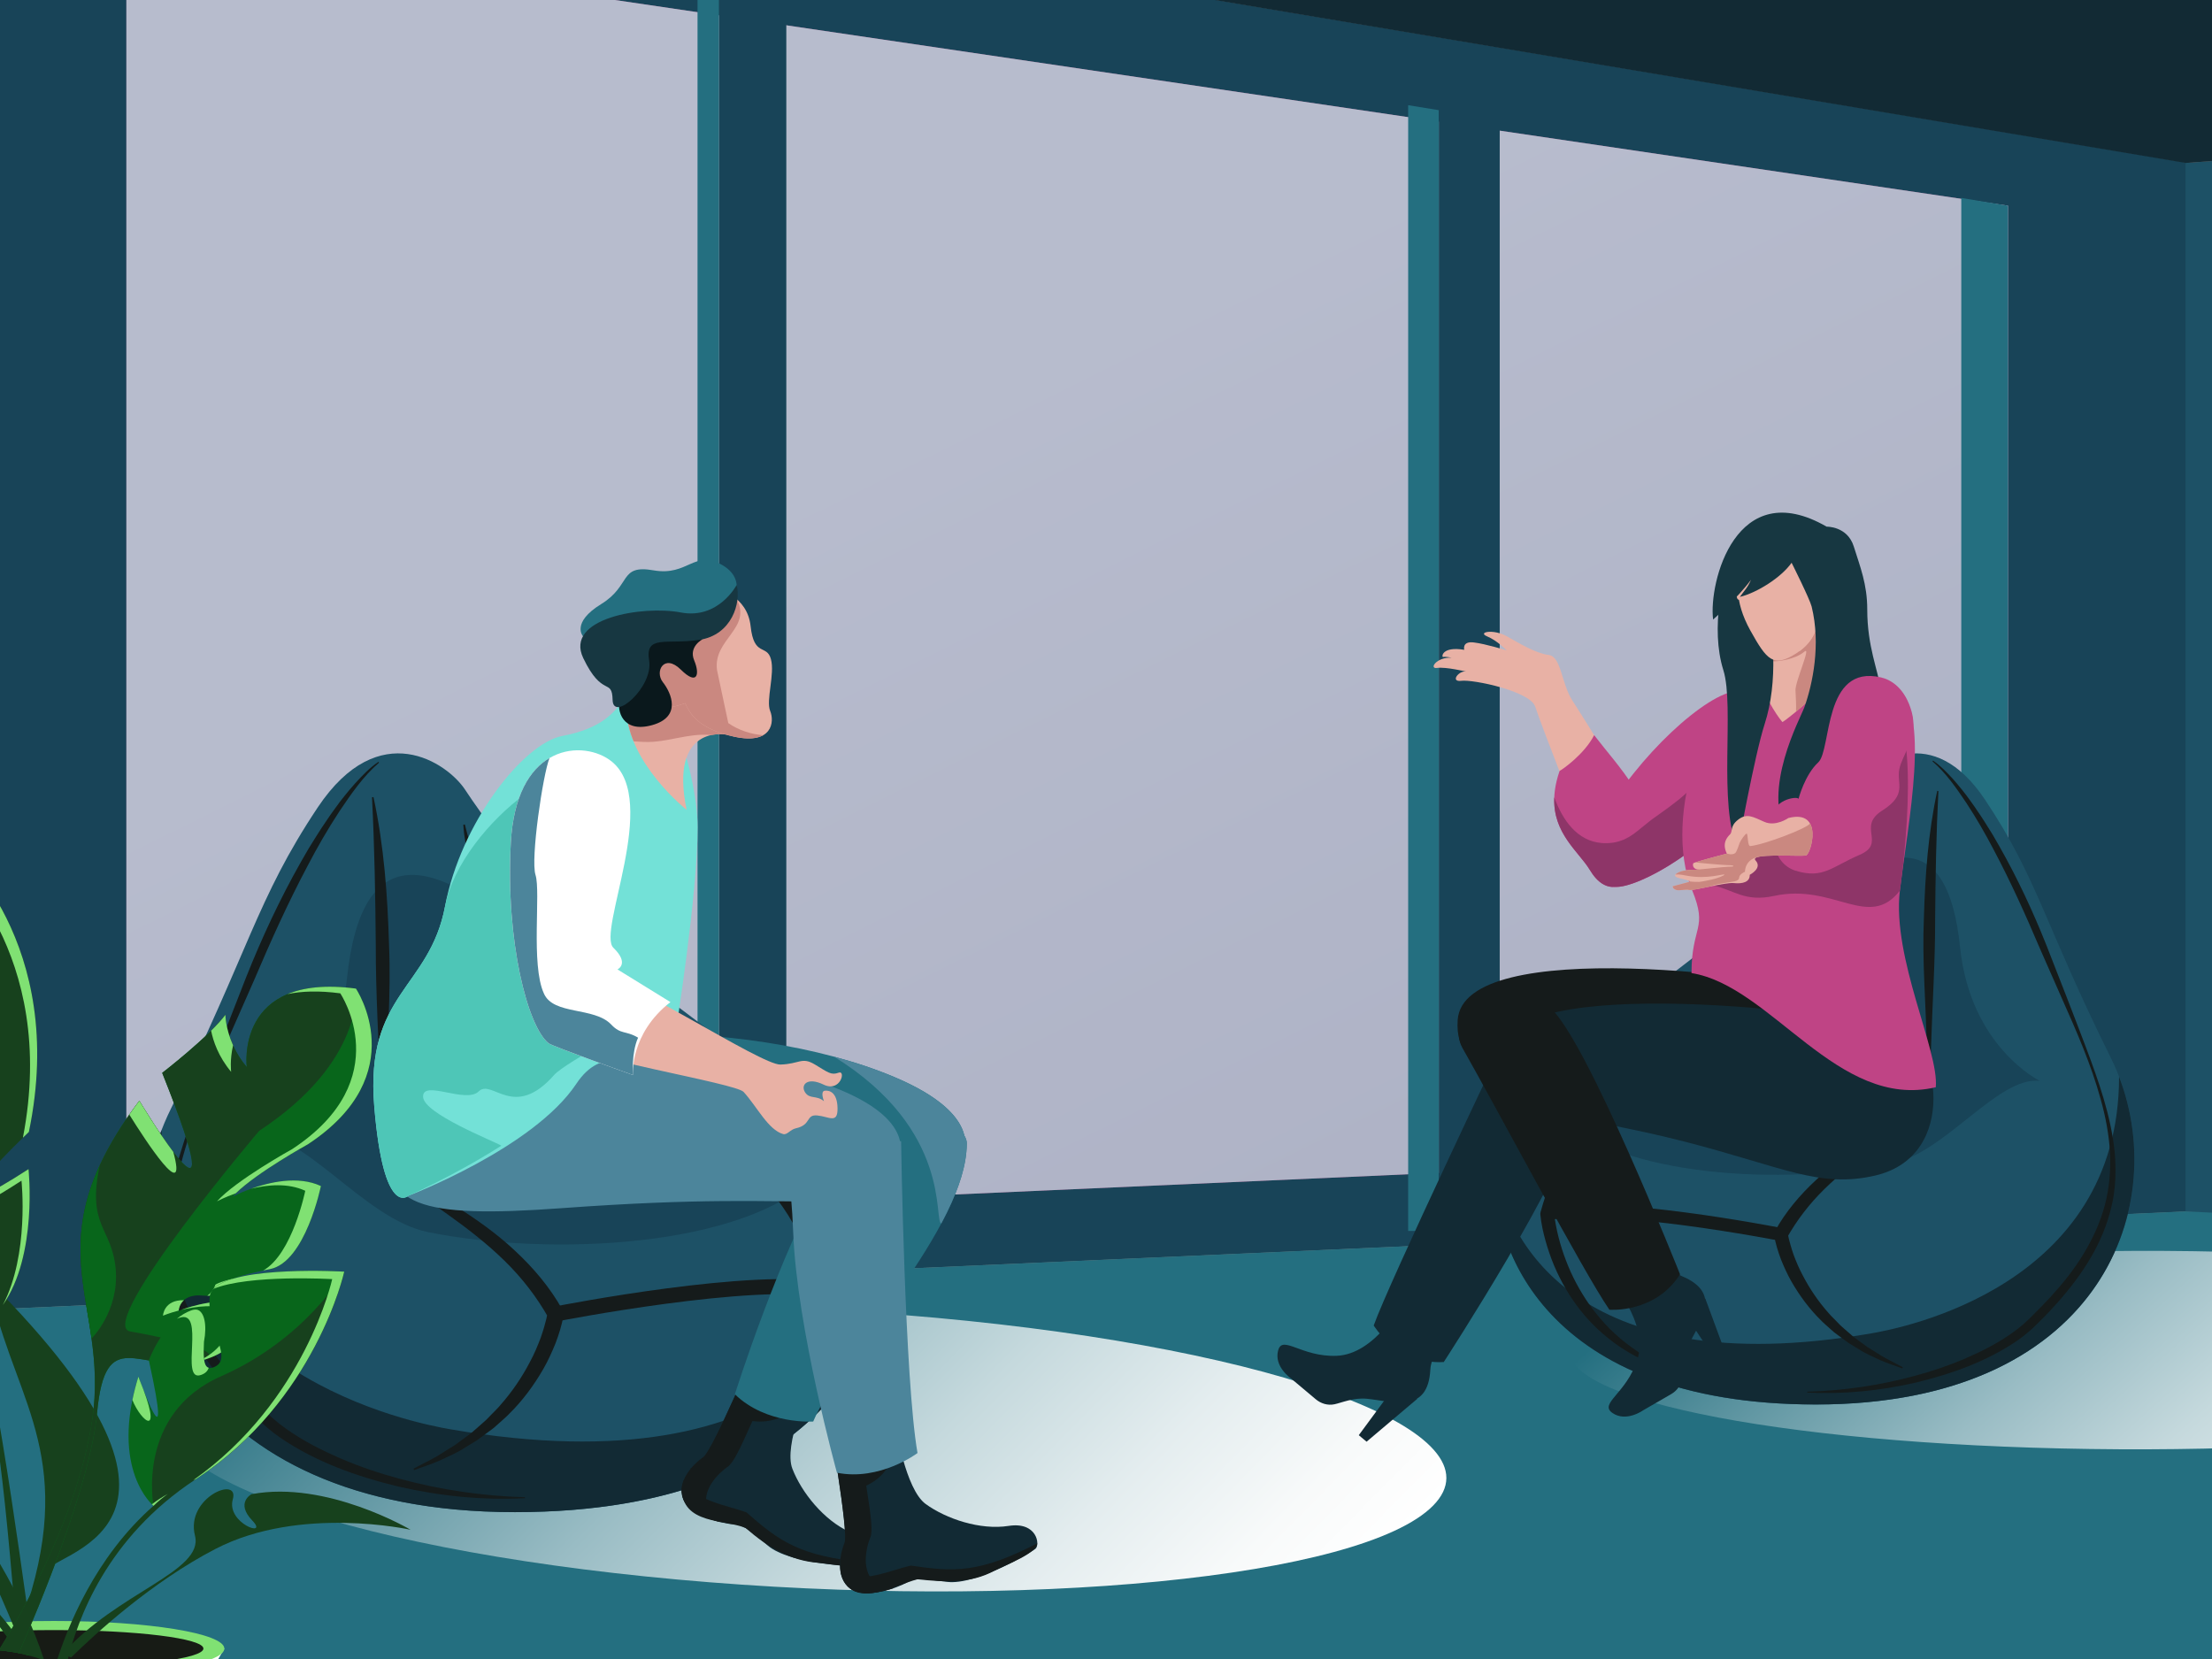 <?xml version="1.0" encoding="UTF-8"?> <svg xmlns="http://www.w3.org/2000/svg" xmlns:xlink="http://www.w3.org/1999/xlink" viewBox="0 0 760 570"><rect x="0" y="0" width="760" height="570" fill="#808080" stroke="none"/><defs><style>.cls-1{fill:none;}.cls-2{fill:#e8b1a5;}.cls-3{fill:#fff;}.cls-4{fill:#80e173;}.cls-5{fill:#8e3568;}.cls-6{fill:#bf4485;}.cls-7{fill:#ca8880;}.cls-8{fill:#122a34;}.cls-9{fill:#171b15;}.cls-10{fill:#17411d;}.cls-11{fill:#246f80;}.cls-12{fill:#173741;}.cls-13{fill:#08661b;}.cls-14{fill:#151b1b;}.cls-15{fill:#0a181c;}.cls-16{fill:#1d5166;}.cls-17{fill:#184458;}.cls-18{fill:#4c859b;}.cls-19{fill:#73e1d7;}.cls-20{fill:#4ec6b7;}.cls-21{fill:url(#Naamloos_verloop_464);}.cls-22{fill:url(#_ÂÁ_Ï_ÌÌ_È_ËÂÌÚ_4);}.cls-22,.cls-23{mix-blend-mode:multiply;}.cls-24{isolation:isolate;}.cls-25{fill:url(#_ÂÁ_Ï_ÌÌ_È_ËÂÌÚ_2);}.cls-26{fill:#b2fff5;opacity:.64;}.cls-23{fill:url(#_ÂÁ_Ï_ÌÌ_È_ËÂÌÚ_4-2);}</style><linearGradient id="Naamloos_verloop_464" x1="250.36" y1="127.85" x2="64.76" y2="502.15" gradientTransform="translate(558) rotate(-180) scale(1 -1)" gradientUnits="userSpaceOnUse"><stop offset=".06" stop-color="#bf4485"></stop><stop offset="1" stop-color="#a1246c"></stop></linearGradient><linearGradient id="_ÂÁ_Ï_ÌÌ_È_ËÂÌÚ_4" x1="-5922.6" y1="1101.1" x2="-5490.18" y2="1101.1" gradientTransform="translate(-4406.46 -1033.48) rotate(-174.81) scale(1 -1) skewX(39.37)" gradientUnits="userSpaceOnUse"><stop offset="0" stop-color="#fff"></stop><stop offset=".1" stop-color="#f8fafa"></stop><stop offset=".24" stop-color="#e4edef"></stop><stop offset=".41" stop-color="#c5d9dd"></stop><stop offset=".6" stop-color="#99bcc4"></stop><stop offset=".8" stop-color="#6197a3"></stop><stop offset="1" stop-color="#246f80"></stop></linearGradient><linearGradient id="_ÂÁ_Ï_ÌÌ_È_ËÂÌÚ_4-2" x1="-7024.92" y1="2231.81" x2="-6638.88" y2="2231.81" gradientTransform="translate(-4169.53 -1472.13) rotate(-178.17) scale(1 -.8) skewX(39.89)" xlink:href="#_ÂÁ_Ï_ÌÌ_È_ËÂÌÚ_4"></linearGradient><linearGradient id="_ÂÁ_Ï_ÌÌ_È_ËÂÌÚ_2" x1="615.54" y1="574.62" x2="555.12" y2="574.62" gradientTransform="translate(-554.31)" gradientUnits="userSpaceOnUse"><stop offset="0" stop-color="#fff"></stop><stop offset="1" stop-color="#bed0bf"></stop></linearGradient></defs><g class="cls-24"><g id="Laag_1"><polygon class="cls-17" points="-12.75 -72.17 -12.75 450.33 752 416.21 752 55.99 -12.75 -72.17"></polygon><polygon class="cls-21" points="43.42 -24.79 43.42 423.1 689.91 394.26 689.91 70.68 43.42 -24.79"></polygon><polygon class="cls-26" points="43.42 -24.79 43.42 423.1 689.91 394.26 689.91 70.68 43.42 -24.79"></polygon><rect class="cls-17" x="247" y="-11.14" width="23.16" height="450.39"></rect><rect class="cls-11" x="239.66" y="-4.33" width="7.34" height="436.77"></rect><polygon class="cls-11" points="483.82 422.93 494.35 422.93 494.35 37.85 483.82 36.14 483.82 422.93"></polygon><polygon class="cls-11" points="673.86 423.35 689.91 423.75 689.91 70.68 673.86 68.01 673.86 423.35"></polygon><rect class="cls-17" x="494.35" y="28.3" width="20.92" height="388.75"></rect><polygon class="cls-11" points="-12.75 450.33 750.91 416.21 1072.77 415.55 1072.77 648.3 -12.77 648.3 -12.75 450.33"></polygon><path class="cls-22" d="m492.39,517.3c-24.46,24.84-140.69,36.21-259.61,25.4-118.92-10.81-195.49-39.71-171.02-64.55,24.46-24.84,140.69-36.21,259.61-25.4,118.92,10.81,195.49,39.71,171.02,64.55Z"></path><path class="cls-23" d="m928.61,470.05c-20.71,18.51-123.85,30.75-230.36,27.34-106.51-3.42-176.06-21.19-155.35-39.71,20.71-18.51,123.85-30.75,230.36-27.34,106.51,3.42,176.06,21.19,155.35,39.71Z"></path><polygon class="cls-16" points="750.91 55.98 1072.77 33.82 1072.77 431.63 750.91 416.21 750.91 55.98"></polygon><path class="cls-16" d="m638.61,269.52c5.14-7.77,25.31-21.91,43.44,5.29,18.13,27.2,20.21,42.35,43.19,88.64,22.98,46.29-.5,119.13-101.36,119.11-97.09-.02-113.32-59.68-109.54-83.57,6.98-44.16,77.43-58.7,124.27-129.46Z"></path><path class="cls-8" d="m514.02,401.73c2.66,21.98,26.08,74.11,128.88,56.4,10.75-1.85,85.17-16.23,85.17-88.2,17.83,46.29-7.92,112.65-104.19,112.62-93.56-.02-112.03-55.42-109.87-80.83Z"></path><path class="cls-17" d="m700.88,371.38s-23.88-11.54-27.44-45.96c-4.4-42.53-26.52-37.02-58.25-7.3-31.73,29.71-41.3,44.32-62.2,45.58-20.9,1.26-21.12,16.2-17.34,19.96,20.79,20.7,77.23,23.71,113.85,16.34,18.93-3.81,37.03-30.38,51.38-28.62Z"></path><path class="cls-14" d="m663.97,261.59c4.68,4.04,8.24,9.24,11.68,14.36,3.4,5.18,6.51,10.56,9.37,16.06,5.83,10.96,10.92,22.3,15.79,33.74l7.54,17.12c2.53,5.69,5.06,11.39,7.37,17.17,2.3,5.79,4.39,11.66,6.03,17.65,1.69,5.97,2.83,12.1,3.21,18.26.3,6.15-.23,12.32-1.81,18.22-1.58,5.9-4.15,11.49-7.33,16.72-3.19,5.23-7.03,10.06-11.19,14.6-2.11,2.25-4.22,4.49-6.44,6.64-2.18,2.25-4.4,4.12-6.91,5.89-4.94,3.53-10.46,6.31-16.1,8.75-5.66,2.43-11.53,4.4-17.5,6-11.94,3.23-24.3,5.04-36.75,5.39v.3c12.48.63,25.08-.61,37.32-3.44,12.19-2.95,24.27-7.19,34.86-14.42,2.6-1.81,5.15-3.99,7.3-6.23,2.27-2.18,4.42-4.49,6.52-6.83,4.18-4.72,8.06-9.76,11.28-15.23,3.24-5.46,5.74-11.39,7.21-17.59,1.52-6.19,1.69-12.63,1.14-18.9-1.3-12.59-5.55-24.47-9.93-36.13-4.41-11.68-8.97-23.29-13.51-34.9-4.62-11.61-9.92-22.98-16.1-33.88l-2.34-4.07-2.49-3.99c-.81-1.34-1.71-2.63-2.58-3.93-.86-1.31-1.76-2.59-2.69-3.86-.91-1.28-1.84-2.54-2.84-3.75-.96-1.24-2.01-2.41-3.03-3.6-2.12-2.31-4.28-4.61-6.91-6.39l-.16.25Z"></path><path class="cls-14" d="m665.59,271.76c-3.1,14.34-4.16,29.05-4.58,43.66-.64,14.63.68,29.23.98,43.81.04,3.64.04,7.29-.16,10.91l-.16,2.72c-.08.9-.19,1.79-.31,2.68-.06.92-.36,1.69-.53,2.54-.25.77-.64,1.45-1.23,2.08-2.29,2.53-5.48,4.42-8.52,6.34-3.1,1.89-6.27,3.72-9.39,5.65-6.21,3.92-12.32,8.18-17.77,13.3-5.47,5.08-10.42,10.89-14.08,17.53l-.03.06c-.25.45-.32.95-.24,1.41.5,3.03,1.35,5.6,2.34,8.27,1.05,2.6,2.2,5.16,3.59,7.59,2.79,4.84,6.12,9.37,10.08,13.26.95,1.01,2.04,1.88,3.05,2.82l1.55,1.37c.54.43,1.11.82,1.66,1.24l3.33,2.44,3.52,2.14c2.28,1.54,4.86,2.52,7.29,3.73,2.5,1.08,5.09,1.94,7.63,2.85l.16-.41c-2.37-1.31-4.8-2.44-7.11-3.78l-3.39-2.13c-.56-.35-1.14-.68-1.7-1.05l-1.61-1.18-3.2-2.35-2.98-2.61c-.49-.44-1-.86-1.48-1.31l-1.37-1.42c-.9-.96-1.88-1.83-2.72-2.85-3.48-3.92-6.43-8.26-8.82-12.88-1.24-2.28-2.24-4.68-3.15-7.1-.4-1.22-.84-2.44-1.15-3.68-.37-1.2-.66-2.52-.85-3.61l-.28,1.47c3.44-6.12,7.8-11.76,12.89-16.75,5.09-4.99,10.77-9.42,16.68-13.62l8.9-6.37c1.49-1.08,2.98-2.17,4.42-3.34,1.44-1.18,2.87-2.42,4.05-3.99.59-.75,1.14-1.69,1.4-2.67.16-.94.46-1.92.48-2.83l.25-2.77.13-2.75.33-10.97c.46-14.61,1.43-29.19,1.39-43.75.12-14.57.37-29.07,1.12-43.67l-.44-.06Z"></path><path class="cls-14" d="m638.64,279.81c-.88,3.65-1.93,7.22-3.26,10.68-1.38,3.45-2.86,6.84-4.54,10.15-3.34,6.62-7.24,12.93-11.39,19.08-4.24,6.09-8.65,12.08-13.21,17.97-4.56,5.9-9.35,11.65-14.5,17.07-2.58,2.71-5.3,5.28-8.1,7.74-2.84,2.37-5.77,4.83-8.95,6.48-1.6.79-3.42,1.33-5.19,1.95-1.78.61-3.57,1.26-5.33,1.99-3.52,1.46-6.98,3.21-10.19,5.38-6.42,4.35-11.77,10.27-15.75,16.91-4.03,6.63-6.9,13.85-8.92,21.24v.04c-.08.25-.1.52-.08.77.32,3.2.95,6.06,1.77,9,.81,2.9,1.79,5.76,2.94,8.53,2.35,5.54,5.4,10.79,9.13,15.49,3.72,4.72,8.2,8.8,13.08,12.19,2.47,1.65,5.01,3.21,7.71,4.43,2.65,1.31,5.41,2.35,8.2,3.26l.16-.41c-2.61-1.3-5.2-2.6-7.64-4.16-1.24-.74-2.42-1.56-3.59-2.41-1.19-.8-2.3-1.72-3.44-2.59-2.2-1.83-4.3-3.77-6.22-5.87-1.9-2.12-3.72-4.3-5.35-6.62-3.22-4.66-5.93-9.67-7.92-14.97-1.03-2.63-1.88-5.33-2.58-8.07-.35-1.37-.65-2.74-.91-4.12-.26-1.35-.51-2.8-.63-4.05l-.08.81c1.99-7.05,4.39-14.02,8-20.33,3.59-6.31,8.22-12.02,13.96-16.48,2.84-2.27,5.96-4.21,9.26-5.87,3.3-1.69,6.78-2.92,10.28-4.63,1.74-.96,3.24-2.11,4.74-3.26,1.5-1.16,2.94-2.38,4.37-3.61,2.88-2.44,5.63-5.01,8.4-7.57,11.02-10.24,21.58-21.26,29.78-34.06,2.07-3.18,4.06-6.41,5.84-9.77,1.85-3.32,3.47-6.76,4.96-10.26,1.49-3.5,2.7-7.12,3.71-10.78.9-3.69,1.65-7.43,1.89-11.2l-.44-.06Z"></path><path class="cls-14" d="m611.49,426.31l.86-4.35c-2.41-.47-59.23-11.55-81.21-7.05l.89,4.35c21.1-4.33,78.87,6.94,79.45,7.05Z"></path><path class="cls-16" d="m159.77,271.28c-5.99-9.05-29.49-25.53-50.62,6.16-21.13,31.69-23.55,49.35-50.33,103.29-26.77,53.94.59,138.83,118.11,138.8,113.14-.03,132.05-69.55,127.65-97.39-8.13-51.46-90.24-68.41-144.82-150.87Z"></path><path class="cls-8" d="m304.97,425.35c-3.1,25.61-30.39,86.36-150.19,65.73-12.53-2.16-99.26-18.91-99.26-102.78-20.78,53.95,9.23,131.27,121.41,131.25,109.03-.03,130.55-64.58,128.03-94.19Z"></path><path class="cls-17" d="m87.2,389.99s27.83-13.45,31.98-53.56c5.13-49.56,30.9-43.14,67.87-8.51,36.97,34.63,48.13,51.65,72.48,53.11,24.36,1.47,24.61,18.88,20.21,23.26-24.23,24.12-90,27.63-132.68,19.04-22.05-4.44-43.15-35.41-59.87-33.35Z"></path><path class="cls-14" d="m130.22,262.04c-5.46,4.71-9.6,10.77-13.62,16.74-3.96,6.04-7.58,12.31-10.92,18.72-6.79,12.77-12.72,25.99-18.4,39.32l-8.79,19.95c-2.95,6.64-5.9,13.28-8.59,20.02-2.68,6.74-5.11,13.58-7.03,20.56-1.97,6.96-3.29,14.11-3.74,21.27-.35,7.17.26,14.36,2.11,21.23,1.84,6.87,4.83,13.4,8.54,19.48,3.72,6.09,8.19,11.73,13.04,17.02,2.46,2.62,4.92,5.24,7.51,7.73,2.54,2.62,5.13,4.8,8.05,6.87,5.76,4.12,12.2,7.35,18.77,10.2,6.59,2.84,13.43,5.12,20.39,6.99,13.92,3.76,28.31,5.88,42.83,6.28v.34c-14.54.74-29.22-.71-43.49-4.01-14.2-3.43-28.28-8.38-40.62-16.8-3.03-2.1-6-4.65-8.5-7.25-2.64-2.54-5.15-5.23-7.6-7.96-4.88-5.5-9.39-11.37-13.15-17.74-3.77-6.36-6.69-13.28-8.4-20.5-1.77-7.22-1.97-14.72-1.33-22.03,1.51-14.67,6.47-28.52,11.57-42.1,5.14-13.62,10.45-27.14,15.74-40.67,5.39-13.53,11.56-26.78,18.76-39.49l2.73-4.74,2.9-4.65c.94-1.56,2-3.06,3.01-4.58,1-1.53,2.05-3.02,3.14-4.49,1.06-1.49,2.14-2.96,3.31-4.37,1.12-1.44,2.34-2.81,3.54-4.19,2.47-2.69,4.98-5.38,8.05-7.44l.19.29Z"></path><path class="cls-14" d="m128.33,273.89c3.61,16.72,4.84,33.85,5.34,50.87.74,17.05-.79,34.07-1.14,51.05-.04,4.24-.05,8.5.19,12.72l.19,3.17c.1,1.04.23,2.08.36,3.12.08,1.07.42,1.97.62,2.96.29.9.75,1.69,1.43,2.43,2.67,2.95,6.38,5.15,9.92,7.39,3.61,2.2,7.3,4.33,10.94,6.58,7.24,4.56,14.36,9.54,20.71,15.5,6.37,5.92,12.14,12.69,16.41,20.43l.04.07c.29.52.37,1.1.28,1.65-.58,3.53-1.57,6.53-2.73,9.64-1.23,3.03-2.57,6.02-4.19,8.84-3.25,5.64-7.13,10.92-11.75,15.45-1.1,1.18-2.38,2.19-3.56,3.29l-1.81,1.6c-.63.5-1.29.96-1.94,1.44l-3.88,2.84-4.1,2.5c-2.65,1.79-5.67,2.94-8.5,4.35-2.91,1.26-5.94,2.26-8.89,3.32l-.19-.48c2.76-1.53,5.6-2.84,8.29-4.41l3.95-2.49c.66-.41,1.33-.79,1.98-1.22l1.87-1.38,3.73-2.74,3.47-3.05c.57-.51,1.16-1,1.72-1.53l1.6-1.65c1.05-1.11,2.19-2.13,3.16-3.32,4.05-4.57,7.5-9.63,10.28-15,1.44-2.66,2.61-5.46,3.67-8.27.46-1.43.98-2.84,1.34-4.29.43-1.4.77-2.94,1-4.2l.32,1.72c-4.01-7.14-9.09-13.7-15.02-19.52-5.93-5.81-12.55-10.98-19.43-15.88l-10.38-7.42c-1.73-1.26-3.47-2.53-5.15-3.9-1.68-1.38-3.34-2.82-4.73-4.65-.69-.88-1.33-1.97-1.63-3.11-.19-1.1-.53-2.24-.56-3.3l-.29-3.23-.15-3.2-.39-12.78c-.54-17.02-1.66-34.02-1.62-50.98-.14-16.98-.43-33.88-1.3-50.89l.51-.07Z"></path><path class="cls-14" d="m159.73,283.28c1.03,4.25,2.25,8.41,3.8,12.45,1.61,4.02,3.33,7.98,5.28,11.83,3.89,7.71,8.44,15.07,13.28,22.24,4.95,7.1,10.08,14.07,15.4,20.94,5.31,6.87,10.89,13.58,16.9,19.89,3,3.16,6.17,6.15,9.44,9.02,3.31,2.77,6.73,5.63,10.44,7.55,1.86.91,3.99,1.54,6.05,2.27,2.08.72,4.16,1.47,6.21,2.32,4.1,1.71,8.14,3.74,11.87,6.27,7.48,5.07,13.72,11.97,18.35,19.7,4.69,7.72,8.04,16.15,10.39,24.76v.05c.09.3.11.6.09.89-.37,3.73-1.11,7.07-2.06,10.48-.94,3.38-2.08,6.71-3.43,9.94-2.74,6.45-6.29,12.57-10.64,18.05-4.33,5.5-9.55,10.25-15.24,14.21-2.88,1.93-5.84,3.74-8.98,5.16-3.09,1.53-6.31,2.74-9.56,3.8l-.19-.48c3.04-1.52,6.06-3.03,8.9-4.85,1.44-.87,2.82-1.82,4.18-2.81,1.39-.93,2.68-2.01,4-3.01,2.56-2.14,5.01-4.4,7.25-6.84,2.21-2.47,4.33-5.01,6.23-7.72,3.75-5.43,6.91-11.27,9.22-17.44,1.2-3.07,2.2-6.21,3-9.4.41-1.59.76-3.2,1.05-4.8.31-1.58.59-3.27.73-4.72l.09.94c-2.32-8.22-5.11-16.33-9.33-23.69-4.18-7.35-9.58-14-16.27-19.21-3.31-2.65-6.95-4.91-10.8-6.84-3.85-1.97-7.9-3.4-11.98-5.4-2.02-1.12-3.78-2.45-5.53-3.8-1.75-1.35-3.43-2.77-5.09-4.2-3.35-2.84-6.56-5.84-9.78-8.82-12.85-11.93-25.15-24.78-34.7-39.7-2.41-3.71-4.73-7.47-6.81-11.38-2.15-3.87-4.05-7.88-5.78-11.96-1.74-4.08-3.15-8.29-4.33-12.56-1.05-4.31-1.92-8.66-2.2-13.06l.51-.07Z"></path><path class="cls-14" d="m191.37,454l-1-5.07c2.81-.55,69.03-13.46,94.63-8.21l-1.04,5.07c-24.59-5.05-91.91,8.09-92.59,8.22Z"></path><path class="cls-8" d="m497.02,457.15c-2.32,3.88-5.39,9.65-5.58,13.36-.78,15.49-13.05,10.94-21.75,10.08-4.69-.47-8.73,1.38-11.21,1.89-2.26.47-4.58-.19-6.43-1.74l-8.52-7.16s-5.88-4.03-4.39-9.58c1.48-5.52,7.89,2.27,20.05,1.83,13.35-.48,22.82-18.12,24.14-20.71,3.7,4.99,8.41,9.16,13.7,12.04Z"></path><polygon class="cls-8" points="466.85 493.1 479.06 476.54 486.98 480.58 469.53 495.34 466.85 493.1"></polygon><path class="cls-14" d="m637.01,342.52c13.67,3.82,25.66,45.5-3.75,51.76-19.2,4.09-36.64-4.95-70.14-14.31-39.52-11.04-63.75-8.27-62.29-29.52,2.02-29.29,110.13-15.2,136.18-7.92Z"></path><path class="cls-8" d="m652.03,353.36c13.74,3.55,21.55,43.69-7.73,50.53-19.12,4.46-31.73-2.94-65.41-11.63-39.73-10.26-58.82-7.36-62.86-28.28-5.82-30.17,109.81-17.38,136-10.62Z"></path><path class="cls-8" d="m516.98,357.32s-39.75,83.32-45,98.09c0,0,8.07,13.47,24.07,12.56,0,0,43.29-66.61,44.54-82.98,1.25-16.37-23.6-27.66-23.6-27.66Z"></path><path class="cls-8" d="m567.31,428.7c2.85,3.5,7.23,8.36,10.65,9.8,14.29,6.02,5.83,16,2.05,23.89-2.04,4.25-1.68,8.67-2.05,11.18-.33,2.28-1.74,4.24-3.83,5.45l-9.64,5.57s-5.8,4.15-10.51.86c-4.69-3.28,4.82-6.64,8.56-18.23,4.1-12.72-9.24-27.63-11.23-29.76,5.95-1.78,11.48-4.78,16-8.77Z"></path><polygon class="cls-8" points="590.8 469.33 579.4 452.2 585.9 446.13 593.82 467.57 590.8 469.33"></polygon><path class="cls-14" d="m502.47,360.06c11.84,20.84,41.58,77.03,50.48,89.93,0,0,15.65,1.35,24.28-12.15,0,0-32.2-81.12-44.74-91.72-12.54-10.6-36.82,1.95-30.02,13.94Z"></path><path class="cls-2" d="m502.1,233.91c4.03-.52,23.75,3.59,25.39,8.93,1.64,5.34,18.55,48.51,18.55,48.51,4.62,17.23,22.74,7.08,20.94-2.27-1.8-9.35-22.97-42.53-26.75-48.39-3.78-5.86-3.82-15.12-8.1-15.65-4.28-.53-9.65-3.71-14.35-6.39-4.7-2.68-10.33-1.45-6.83,0,3.5,1.44,6.71,4.81,6.71,4.81,0,0-7.12-2.22-11.28-2.73-4.16-.51-3.29,2.53-3.29,2.53-7.87-1.32-7.88,2.66-7.23,2.47.64-.2,2.89.24,2.89.24-5.2-.3-7.92,3.95-4.98,3.52,2.94-.43,10.02,1.26,10.02,1.26-2.54-.54-5.71,3.68-1.68,3.16Z"></path><path class="cls-6" d="m547.72,252.58c8,10.45,21.15,23.66,19.27,37.63-1.15,8.52-12.44,22.54-20.71,8.73-4.59-7.66-16.93-15.22-10.43-34.08.92-.4,8.65-5.87,11.86-12.27Z"></path><path class="cls-6" d="m555.37,273.73c-8.48,12.51-4.78,29.45-1.34,30.77,5.81,2.23,35.09-12.78,46.92-34.52,11.83-21.73,4.97-26.96-.79-31.65-6.57-5.34-30.02,13.6-44.79,35.39Z"></path><path class="cls-5" d="m550.25,289.64h0c1.17.1,2.41.08,3.72-.09.73-.09,1.42-.24,2.07-.42.21-.06.39-.14.59-.2.43-.14.86-.28,1.27-.45.2-.09.39-.19.59-.29.38-.18.76-.37,1.12-.58.17-.1.33-.21.49-.31.39-.24.77-.49,1.14-.75.1-.07.2-.15.3-.22,1.68-1.23,3.26-2.66,5.04-4.03,0,0,0,0,0,0h0c.34-.26.66-.52,1.01-.78,4.13-2.99,8.17-5.67,11.95-9.18,3.89-3.61,8.52-6.16,12.45-9.78,4.02-3.7,7.12-8.14,10.17-12.65,1.79-2.65,1.95-5.91,1.05-8.91,4.54,4.43,7.45,11.14-2.28,29-11.28,20.73-38.43,35.33-45.95,34.7-2.92.32-5.98-1.2-8.72-5.76-3.77-6.29-12.76-12.52-12.25-24.99,2.88,7.86,7.86,14.97,16.22,15.69Z"></path><path class="cls-6" d="m665.1,373.55c1.15-12.52-15.09-44.3-12.34-67.54,2.79-23.52,10.87-62.1-1.56-70.15-12.81-8.29-33.91-4.49-43.29-3.38-21.56,2.55-36.97,47.83-26.56,73.28,5.58,13.65-.18,12.19-.18,28.57,27.48,4.39,50.22,47.2,83.94,39.22Z"></path><path class="cls-5" d="m588.6,304.19c.8-.47,11.28-9.79,14.81-11.06,9.41-3.39,25.41-6.18,28.55-16.57,2.21-7.32,3.87-17.31,1.49-24.8-3.12-9.82,4.53-17.71,15.27-10.76,12.43,8.04,4.04,65.02,4.04,65.02-10.75,13.71-22.64-2.66-43.22,1.8-10.07,2.18-13.66-2-20.94-3.61Z"></path><path class="cls-2" d="m604.81,232.35c1.49,8.57,7.57,15.73,7.57,15.73,1.9-.84,20.8-16.69,15.86-17.08-4.98-.39-4.43-10.8-4.43-13.93,0-8.05-16.84-4.65-15.15,2.56,2.12,9.04-3.85,12.73-3.85,12.73Z"></path><path class="cls-7" d="m616.89,237.3c-.17-3.12,5.62-15.59,3.04-13.39-3.05,2.6-9.11,3.51-11.42,3.28,0,0,1.52-3.38.16-7.56-2.3-7.05,15.15-10.61,15.15-2.56,0,3.13-.55,13.54,4.43,13.93,3.56.28-5.25,8.58-11.17,13.52.08-2.38-.05-4.8-.18-7.22Z"></path><path class="cls-12" d="m597.08,291.35s5.75-31.85,9.21-42.55c9.42-29.09-5.98-71.23-10.79-59.83-3.5,8.28-7.95,26.73-3.39,41.28,3.92,12.51-1.94,46.78,4.98,61.11Z"></path><path class="cls-2" d="m599,193.55c-2.52,4.74-3.33,12.82,2.41,23.12,5.68,10.19,7.9,12.81,15.69,7.85,7.67-4.88,8.81-12.06,6.66-19.65-2.16-7.63-14.49-30.63-24.75-11.32Z"></path><path class="cls-2" d="m623.76,204.87c-2.16-7.63-14.49-30.63-24.75-11.32-1.16,2.19-3.76,12.23-1.54,12.53,1.58.22,2.5-1.84,4.27-1.46,3.47.74,13.95-6.04,13.95-6.04,0,0,4.38,9.43,4.91,11.29,1.11,3.88,1.28,8.64-2.43,13.93,6.7-4.85,7.65-11.69,5.6-18.93Z"></path><path class="cls-12" d="m646.16,236.85c-.91-6.76-4.61-14.64-4.61-27.45,0-8.68-2.43-14.61-4.62-21.62-2.2-7.04-9.33-6.83-9.33-6.83-31.17-17.97-40.59,19.25-39.01,31.91,0,0,8.47-7.4,13.03-13.67-1.24,2.84-2.17,3.52-3.83,5.89,5.79-1.38,14.2-6.64,17.77-11.73,0,0,6.24,12.43,6.89,15.07,3.19,12.97.36,26.57-2.49,34.54-1.43,3.99-14.78,28.15-5.96,44.03,2.96,5.33,3.26,12.28,3.26,12.28,11.52-3.53,33.5-28.19,28.89-62.42Z"></path><path class="cls-6" d="m656.86,244.73c-2.29-8.42-7.23-11.2-10.56-11.98-20.02-4.69-16.93,24.88-21.58,29.18-4.68,4.33-6.78,12.53-6.78,12.53-.52-1.05-9.42.36-9.08,7.24.14,2.81-.98,14.87,8.42,17.57,9.25,2.66,12.07-1.45,21.62-5.55,9.39-4.03-1.08-9.62,7.81-15.24,8.75-5.53,4.85-9.26,5.86-14.24,1.01-4.97,6.57-11.12,4.29-19.5Z"></path><path class="cls-2" d="m620.5,293.91c1.73-.46,6.22-15.99-6.04-12.86,0,0-4.33,3.07-8.28,1.32-3.98-1.76-5.99-3.05-8.96-.77-2.98,2.3-1.8,4.02-2.79,5.04-1,1.02-2.89,3.06-1.11,6.64,0,0-11.38,2.97-11.54,3.32-.16.35-.55,2.18,2.45,2.26,0,0-5.52-.33-7.84,1.02-2.32,1.35.52,1.82,2.08,2.19,1.55.37,2.35.81,2.35.81l-6.11,1.63s-.1.81,1.11,1.23c1.21.42,3.09-.31,4.59.03,1.49.34,12.31-2.67,15.29-2.36,2.96.31,5.56-.31,5.48-2.85,0,0,4.47-2.27,2-4.92-2.47-2.67,15.58-1.27,17.31-1.73Z"></path><path class="cls-7" d="m604.78,294.29c4.24-.71,14.43-.03,15.72-.38,1.15-.31,3.53-7.31,1.39-11.01-.59,1.52-15.37,7.22-20.5,7.8-1.03.12-.78-4.14-1.25-4.27-.44-.13-2.16,2.44-2.41,3.13-.21.57-1.03,3.14-1.54,3.54-1.05.82-2.86.18-2.86.18,0,0-8.34,2.18-10.84,3.02.12.06,9.59.98,12.06.97,1.08,0,1.43.48.34.49-2.66.02-11.15,1.06-12.34,1.06-1.82,0-4.65.19-6.14,1.06-.37.22-.61.41-.74.59,1.34-.14,2.73.19,4.06.43,7.07,1.28,12.29-.77,12.71-.4.31.27-2.79,1.39-4.31,1.7-.74.15-3.6.77-4.34.8-.72.03-2.7-.05-2.96-.12l-6.1,1.63s-.1.81,1.11,1.23c1.21.42,3.09-.31,4.59.03.72.16,3.59-.45,6.7-1.09.49-.17.99-.34,1.49-.49,1.58-.49,3.2-.64,4.81-.97,1.41-.29,4.01-.22,4.11-1.69.07-1.11,1.68-1.92,2.01-2.01-.05-.16-.04-4.59,5.25-5.23Z"></path><path class="cls-8" d="m278.15,476.54s-9.03,20-5.91,28.08c3.12,8.09,10.79,17.76,19.83,21.8,9.04,4.04,5.59,11.32,3.53,11.61-2.06.29-24.21-.58-31.73-6.95-7.52-6.37-8.82-7.25-11.89-7.36-3.08-.11-14.94-2.7-17.28-8.76-2.34-6.06,3.66-12.08,6.92-14.31,3.25-2.23,19.09-39.8,19.09-39.8l17.44,15.69Z"></path><path class="cls-14" d="m278.14,476.53s-5.7,13.62-19.61,11.71c-4.75,10.65-6.68,14.45-8.51,15.71-3.25,2.23-9.26,8.25-6.93,14.31.74,1.91,2.42,3.48,4.49,4.73-4.7-1.16-11.22-3.71-12.88-8.03-2.35-6.06,3.66-12.08,6.91-14.31,3.25-2.23,19.09-39.8,19.09-39.8l17.44,15.69Z"></path><path class="cls-14" d="m234.23,511.34c.14-.58-.1-.51.69-2.76,4.38,7.26,13.75,8.28,21.53,11.02,11.27,9.9,18.17,15,40.65,17.21-2.29,2.65-10.85.57-16.05.13-9.44-.68-17.42-5.43-24.81-11.91-7.1-3.11-22-1.1-22-13.7Z"></path><path class="cls-11" d="m279.4,488.41s-16.11,1.14-26.91-9.37c0,0,15.49-49.28,32.16-77.3,9.29-15.61,12.73-24.88,12.73-24.88,0,0,34.78,5.96,34.78,15.98,0,28.9-42.68,71.84-52.76,95.57Z"></path><path class="cls-11" d="m156.65,376.85c-6.91,22.14,7.33,27.32,56.01,28.36,48.68,1.04,68.22,3.99,92.84,6.19,17.11,1.53,48.08-21.68,1.99-41.26-51.77-21.99-142.57-19.81-150.85,6.7Z"></path><path class="cls-18" d="m286.52,363.04c7.44,1.99,14.51,4.36,20.98,7.11,15.61,6.63,22.37,13.67,23.84,20.03.53.85.83,1.74.83,2.66,0,8.29-3.52,17.73-8.76,27.54-2.74-.86,3.92-32.09-36.88-57.34Z"></path><path class="cls-18" d="m134.59,390.12c-4.91,24.35,9.73,28.53,58.31,24.99,48.58-3.53,68.31-2.24,93.03-2.24,17.18,0,44.55-24.09-3.1-40.64-27.7-9.62-66.7-21.93-97.28-17.28-28.52,4.33-48.11,21.11-50.95,35.17Z"></path><path class="cls-8" d="m307.74,489.96s3.3,21.7,10.31,26.79c7.01,5.09,18.71,9.04,28.49,7.52,9.79-1.52,10.85,6.46,9.27,7.82-1.57,1.37-20.64,12.67-30.41,11.41-9.77-1.26-11.34-1.29-13.98.29-2.64,1.58-14.01,5.86-19.27,2.04-5.26-3.82-3.49-12.13-1.97-15.77,1.52-3.64-5.61-43.78-5.61-43.78l23.17,3.69Z"></path><path class="cls-14" d="m307.73,489.96s2.62,14.53-10.1,20.49c1.8,11.52,2.25,15.76,1.39,17.81-1.52,3.64-3.29,11.96,1.96,15.78,1.66,1.2,3.93,1.6,6.34,1.53-4.58,1.58-11.43,2.99-15.18.26-5.26-3.81-3.5-12.13-1.98-15.77,1.52-3.64-5.61-43.78-5.61-43.78l23.16,3.69Z"></path><path class="cls-14" d="m289.32,540.57c7.56,3.33,15.71-.78,23.6-2.67,14.85,2.19,23.4,2.71,43.48-7.65-.48,3.55-9.72,6.89-14.79,9.45-8.06,4.39-17.02,3.93-26.37,2.9-7.78,1.96-22.75,11.14-26.37-2.25.15.08.31.14.46.22Z"></path><path class="cls-18" d="m315.24,499.24s-12.9,9.71-27.68,6.76c0,0-13.78-49.79-15.02-82.37-.69-18.15-2.84-27.8-2.84-27.8l39.9-3.76s1.21,81.77,5.64,107.17Z"></path><path class="cls-19" d="m214.66,239.82c-3.7,5.21-8.04,10.48-21.5,13.05-13.45,2.56-34.89,30.01-40.23,58.42-5.34,28.41-27.55,29.93-24.35,68.8,3.2,38.87,11.75,30.75,11.75,30.75,0,0,42.94-16.35,57.66-38.44,9.12-13.69,17.74-3.93,34.25-18.46,0,0,7.44-46.58,7.44-69.68,0-19.03-12.89-61.52-25.04-44.44Z"></path><path class="cls-20" d="m152.94,311.29c5.34-28.4,50.44-61.54,53.46-38.37.88,6.74-3.45,12.71-1.83,19.17,0,.04.02.08.03.12.61,6.97-.21,13.99.69,20.95,1.01,7.74,2.7,14.75,7.05,21.4,3.41,5.21,7.63,9.3,12.46,12.86-2.6,3.16-30.51,17.49-34.43,21.94-13.83,15.72-21.33,1.13-25.9,5.63-4.41,4.34-19.33-4.21-19.11,1.87.2,5.77,24.02,15.08,26.9,16.77-16.04,10.23-31.92,17.21-31.92,17.21,0,0-8.54,8.12-11.75-30.75-3.2-38.87,19.01-40.39,24.35-68.8Z"></path><path class="cls-2" d="m249.27,252.36s-19.46-3.54-13.36,25.89c0,0-20.19-16-20.67-34.39,0,0,14.92-.85,16.83-6.76,1.91-5.92,17.2,15.27,17.2,15.27Z"></path><path class="cls-7" d="m244.42,252.55c-.08,0-.16-.02-.25-.03-7.88-.69-15,2.67-22.67,2.4-1.31-.04-2.57-.12-3.81-.22-1.4-3.44-2.35-7.08-2.44-10.84,0,0,14.92-.85,16.83-6.76,1.91-5.92,17.2,15.27,17.2,15.27,0,0-2.18-.39-4.86.19Z"></path><path class="cls-2" d="m246.49,202.4s10.25,2.14,11.41,12.76c1.15,10.62,5.55,6.11,6.97,11.28,1.42,5.17-1.77,14.18-.25,17.84,1.52,3.66.77,11.65-12.28,8.85-13.05-2.8-15.53-8.59-16.94-11.51,0,0-16.47,6.51-20.25-4.75-3.79-11.26,2.65-44.77,31.35-34.48Z"></path><path class="cls-7" d="m250.23,248.45c3.58,2.46,7.72,3.8,11.98,4.16-1.97,1.12-5.1,1.55-9.87.52-13.05-2.8-15.53-8.59-16.94-11.51,0,0-16.47,6.51-20.25-4.75-3.79-11.26,2.65-44.77,31.35-34.48,0,0,3.44.72,6.56,3.4,5.49,10.11-8.18,13.82-6.7,24.47"></path><path class="cls-15" d="m241.41,219.63s-4.91,2.5-2.9,7.27c2.01,4.77,1.11,8.8-4.59,3.17-5.71-5.63-9.1.6-6.17,4.32,2.93,3.72,6.53,11.93-3.73,14.76-10.27,2.83-12.1-5.1-11.14-8.81.96-3.71-5.01-30.53,28.53-20.71Z"></path><path class="cls-11" d="m200.3,218.6s-4.17-4.64,6.27-11.06c10.45-6.42,6-13.68,17.98-11.58,11.97,2.1,14.04-7.42,23.71-1.76,9.66,5.67,3.05,16.06-3.56,17.38-6.61,1.31-44.4,7.02-44.4,7.02Z"></path><path class="cls-12" d="m253.1,200.98s-6.2,11.93-19.2,9.45c-13-2.49-40.09,1.94-33.5,15.69,6.59,13.75,9.9,6.62,10.08,14.37.19,7.75,14.06-4.53,12.55-13.53-1.51-9.01,5.99-5.43,17.24-7.11,11.25-1.68,14.42-12.88,12.83-18.86Z"></path><path class="cls-2" d="m198.99,331.44c-4.79-1.14-12.42,23.94-8.87,26.16,9.6,6,62.63,14.57,65.36,17.56,4.58,5.01,8.46,13.04,13.58,14.48,1.42.4,2.38-1.54,4.4-1.98,5.4-1.18,3.31-4.78,7.33-4.41,4.02.37,7.06,3.02,6.97-2.48-.09-5.47-2.78-6.23-4.4-6.02-1.62.22-.26,3.6-.26,3.6-2.61-2.17-4.92-.6-6.5-3.06-1.58-2.45.64-5.41,6.4-2.63,5.77,2.78,7.72-5.07,5.15-4.11-2.57.96-3.63-.08-8.17-2.81-4.54-2.73-5.18-.18-11.85.02-6.68.19-53.11-30.49-69.16-34.32Z"></path><path class="cls-3" d="m210.2,261.66c-9.42-7.64-32.8-6.65-34.69,27.86-1.85,33.95,5.82,63.3,13,68.94,1.27,1,28.95,10.89,28.95,10.89,0,0-1.14-14.15,12.89-25.05l-18.2-11.23s4.28-1.93-1.41-7.44c-5.68-5.51,16.04-50.51-.54-63.97Z"></path><path class="cls-18" d="m188.79,260.46c-2.25,5.6-6.55,34.65-4.8,40.14,1.86,5.86-1.67,30.79,2.87,40.71,3.22,7.58,17.29,4.51,23.16,10.72,3.32,3.51,4.97,1.97,9.21,4.49-2.34,5.22-1.77,12.83-1.77,12.83,0,0-27.68-9.89-28.95-10.89-7.18-5.64-14.85-34.99-13-68.94.89-16.27,6.55-25.09,13.28-29.07Z"></path><polygon class="cls-8" points="750.91 55.98 1072.77 33.82 1072.77 -72.17 -12.75 -72.17 750.91 55.98"></polygon><rect class="cls-1" x="-12.77" y="-72.17" width="1085.41" height="720.46" transform="translate(1059.87 576.13) rotate(-180)"></rect><path class="cls-25" d="m-30.44,582.82c0-3.67,21.95-6.64,49-6.64,27.06,0,48.99,2.98,48.99,6.64l9.53-16.4H-39.96s9.53,16.4,9.53,16.4Z"></path><path class="cls-4" d="m18.56,556.93c-32.32,0-58.52,4.25-58.52,9.49,0,5.24,26.2,9.49,58.52,9.49,32.32,0,58.52-4.25,58.52-9.49,0-5.24-26.2-9.49-58.52-9.49Z"></path><path class="cls-9" d="m18.56,560.06c-28.35,0-51.33,2.85-51.33,6.35,0,3.51,22.98,6.35,51.33,6.35,28.35,0,51.33-2.84,51.33-6.35,0-3.51-22.98-6.35-51.33-6.35Z"></path><path class="cls-10" d="m-8.6,456.22c6.14,24.85,9.51,42.86,14.82,111.64l4.91-2.36S-1.92,466.36-7.7,455.5c-5.78-10.86-1,.33-.9.72Z"></path><path class="cls-10" d="m9.91,388.91c13.57-65.22-25.54-97.91-25.54-97.91-28.62,87.39,7.9,165.6,7.9,165.6,22.08-12.99,17.53-54.91,17.53-54.91-41.75,27.05.11-12.78.11-12.78Z"></path><path class="cls-10" d="m-27.19,471.65c13.01-25.11-10.35-49-11.89-31.12-1.54,17.88-27.15,21.99-14.52,11.99,12.63-10,5.88-18.35,5.88-18.35-35.83-21.04-89.67,1.33-89.67,1.33,0,0,62.25-.95,96.8,42.35C-17.22,507.16-.08,546.23,8.56,568.47c2.26.54,4.48,1.18,6.63,1.98-15.77-48.8-54.42-75.57-42.38-98.79Z"></path><path class="cls-10" d="m10.82,546.55c-1.74,6.07-5.51,13.11-8.36,20.8.98.12,1.97.23,2.94.41,3.42-9.09,8.14-22.01,9.25-26.92,1.79-7.92,68.8-13.4-18.44-100.75,6.62,37.36,28.98,56.4,14.61,106.47Z"></path><path class="cls-13" d="m-28.8,530.14s12.35-14.91-3.92-44.49c0,0-5.18,36.2-4.67-4.82,0,0-7.66-12.43-17.67-13.96-10.01-1.54,4.49,21.81-3.44,20.67-7.93-1.14-.46-13.12-3.8-24-3.34-10.88-47.08.49-47.08.49,0,0,18.5,41.48,64.5,60,26.09,10.5,42.05,29.44,50.97,43.87,1.35.26,2.68.58,3.99.93-8.1-12.56-21.25-29.09-38.89-38.68Z"></path><path class="cls-10" d="m-28.8,530.14s-.44-32.15-31.82-39.12c-31.37-6.96-48.76-27-48.76-27,0,0,18.5,41.48,64.5,60,26.09,10.5,42.05,29.44,50.97,43.87,1.44.28,2.86.61,4.26.99-7.78-12.11-20.64-28.09-39.16-38.74Z"></path><path class="cls-13" d="m84.79,366.63c-7.43-8.86-7.35-17.96-7.35-17.96-5.72,7.63-21.71,19.95-21.71,19.95,26.96,67.46-7.86,9.58-7.86,9.58-37.58,49.98-10,68.75-16.2,109.74-5.09,33.69-25.11,67.95-32.09,79.1,2.33.18,4.63.49,6.9.94,6.87-15.71,24.61-58.15,26.88-82.6,2.82-30.41,14.45-13.89,33.56-17.42,19.11-3.53,18.67-19.56,18.67-19.56-10.55-3.75-24.22,2-24.22,2,0,0,.23-6.06,8.31-5.26,8.08.8,9.69-5.38,9.69-5.38,0,0,1.26-1.3,13.42-3.73,12.17-2.43,17.46-28.53,17.46-28.53-12.54-5.84-30.32,3.63-30.32,3.63,6.66-7.35,25.86-17.95,25.86-17.95,36.43-23.98,16.5-53.51,16.5-53.51-41.71-5.54-37.49,26.97-37.49,26.97Z"></path><path class="cls-10" d="m84.79,366.63c-7.43-8.86-7.35-17.96-7.35-17.96-5.72,7.63-21.71,19.95-21.71,19.95,26.96,67.46-7.86,9.58-7.86,9.58-6.12,8.15-10.52,15.46-13.61,22.18v.02c-11.01,23.93-5.5,40.28-2.82,59.5,1.18,8.49,1.81,17.53.22,28.04-5.09,33.68-25.11,67.95-32.08,79.1,2.33.18,4.63.49,6.89.94,6.87-15.72,24.61-58.15,26.88-82.59,2.83-30.42,14.45-13.9,33.56-17.42,19.1-3.53-22.54-10.58-22.54-10.58-10.56-3.76,44.67-68.85,44.67-68.85,36.43-23.97,33.23-48.86,33.23-48.86-41.7-5.55-37.49,26.97-37.49,26.97Z"></path><path class="cls-13" d="m34.26,400.39c-11.01,23.93-5.5,40.28-2.81,59.5,0,0,9.56-9.38,8.3-23.84-1.27-14.46-9.98-14.46-5.49-35.67Z"></path><path class="cls-4" d="m63.2,446.72c-6.98-.15-7.2,5.32-7.2,5.32,0,0,2.14-.9,5.38-1.75.04-.45.31-2.21,1.82-3.57Z"></path><path class="cls-4" d="m59.54,395.77c-5.2-6.84-11.66-17.57-11.66-17.57-1.22,1.62-2.36,3.2-3.45,4.76,5.44,8.72,20.23,31.49,15.11,12.82Z"></path><path class="cls-4" d="m79.42,368.27s-.52-4.09.66-9.12c-2.66-5.86-2.63-10.48-2.63-10.48-1.24,1.66-2.97,3.53-4.91,5.46.69,3.47,2.44,8.84,6.88,14.14Z"></path><path class="cls-4" d="m79.37,439.76s.18-.18,1.04-.54c-5.67,1.42-6.41,2.18-6.41,2.18,0,0-.59,2.21-2.78,3.81,6.74-.08,8.15-5.45,8.15-5.45Z"></path><path class="cls-4" d="m86.14,408.46c5.81-1.44,12.85-2.07,18.74.67,0,0-4.41,21.73-14.43,27.38.73-.16,1.51-.32,2.34-.48,12.17-2.43,17.46-28.53,17.46-28.53-7.87-3.67-17.8-1.3-24.11.97Z"></path><path class="cls-4" d="m122.28,339.66c-10.48-1.39-18.05-.38-23.53,1.91,4.8-1.03,10.74-1.26,18.16-.28,0,0,19.93,29.54-16.5,53.51,0,0-19.2,10.6-25.86,17.95,0,0,2.57-1.37,6.45-2.75,7.43-7.26,24.78-16.84,24.78-16.84,36.43-23.98,16.5-53.51,16.5-53.51Z"></path><path class="cls-4" d="m62.22,450.07c4.93-1.21,11.98-2.17,18.01-.03,0,0,.33,12.34-12.51,17.75,18.28-3.83,17.88-19.39,17.88-19.39-8.99-3.2-20.24.5-23.37,1.67Z"></path><path class="cls-13" d="m72.04,445.58c-1.06,11.31,8.69,21.6,1.15,24.26-7.54,2.66,1.92-23.04-7.57-19.59-9.49,3.45-14.48,17.11-14.48,17.11,8.83,40.11-3.6,5.64-3.6,5.64-9.93,32.15,5.2,44.36,5.2,44.36,6.69-6.59,14.51-9.12,14.51-9.12,41.33-27.08,51.02-71.32,51.02-71.32,0,0-45.17-2.66-46.24,8.66Z"></path><path class="cls-10" d="m75.98,472.85c-29.33,12.91-23.23,44.51-23.23,44.51-20.06,17.62-29.69,41.73-33.68,54.72,1.13.52,2.93-1.66,4.02-1.07,3.51-14.61,13.54-42.69,44.17-62.77,41.33-27.08,51.02-71.32,51.02-71.32,0,0-12.97,23.02-42.3,35.93Z"></path><path class="cls-4" d="m61.48,452.82c9.49-3.45.03,22.25,7.57,19.59,1.51-.53,2.31-1.37,2.66-2.46-1.95-.56-1.82-4.61-1.63-8.94,1.13-5.99.06-10.28-2.26-11-.59-.14-1.31-.08-2.2.25-1.78.65-3.4,1.65-4.85,2.85.24-.1.47-.2.71-.29Z"></path><path class="cls-4" d="m73.39,442.8c12.25-4.99,40.75-3.32,40.75-3.32,0,0-9.18,41.85-47.71,69.06.52-.2.82-.3.82-.3,41.33-27.08,51.02-71.32,51.02-71.32,0,0-37.25-2.19-44.89,5.88Z"></path><path class="cls-4" d="m45.49,481.02c2.96,7.41,11.02,14.03,2.36-7.2-.19-.52-.3-.82-.3-.82-.87,2.83-1.54,5.5-2.06,8.02Z"></path><path class="cls-4" d="m52.18,516.84c.35.35.57.53.57.53,1.62-1.6,3.3-2.95,4.92-4.09-1.66.9-3.55,2.08-5.49,3.56Z"></path><path class="cls-10" d="m86.45,513.36s-5.66,2.9.22,9.05c5.89,6.15-9.03.98-6.68-7.3,2.35-8.28-16.34-.52-13,12.51,3.17,12.36-26.96,19.48-45.51,40.67,1,.38,1.99.77,2.95,1.19,8.26-8.12,27.7-25.96,49.62-37.31,29.11-15.07,67.02-6.57,67.02-6.57,0,0-28.83-17.09-54.62-12.23Z"></path><path class="cls-4" d="m9.8,401.69c-14.83,9.61-19.1,10.78-18.46,8.29-4.79,6.19-4.23,8.82,16.04-4.32,0,0,2.75,25.36-6.42,42.74,12.05-17.17,8.84-46.71,8.84-46.71Z"></path><path class="cls-4" d="m-18.04,294.98s38.27,32.04,25.91,95.92c1.26-1.23,2.05-1.98,2.05-1.98,13.57-65.22-25.54-97.91-25.54-97.91,0,0-20.5,8.94-32.5,30.32,12.14-18.51,30.08-26.35,30.08-26.35Z"></path></g></g></svg> 